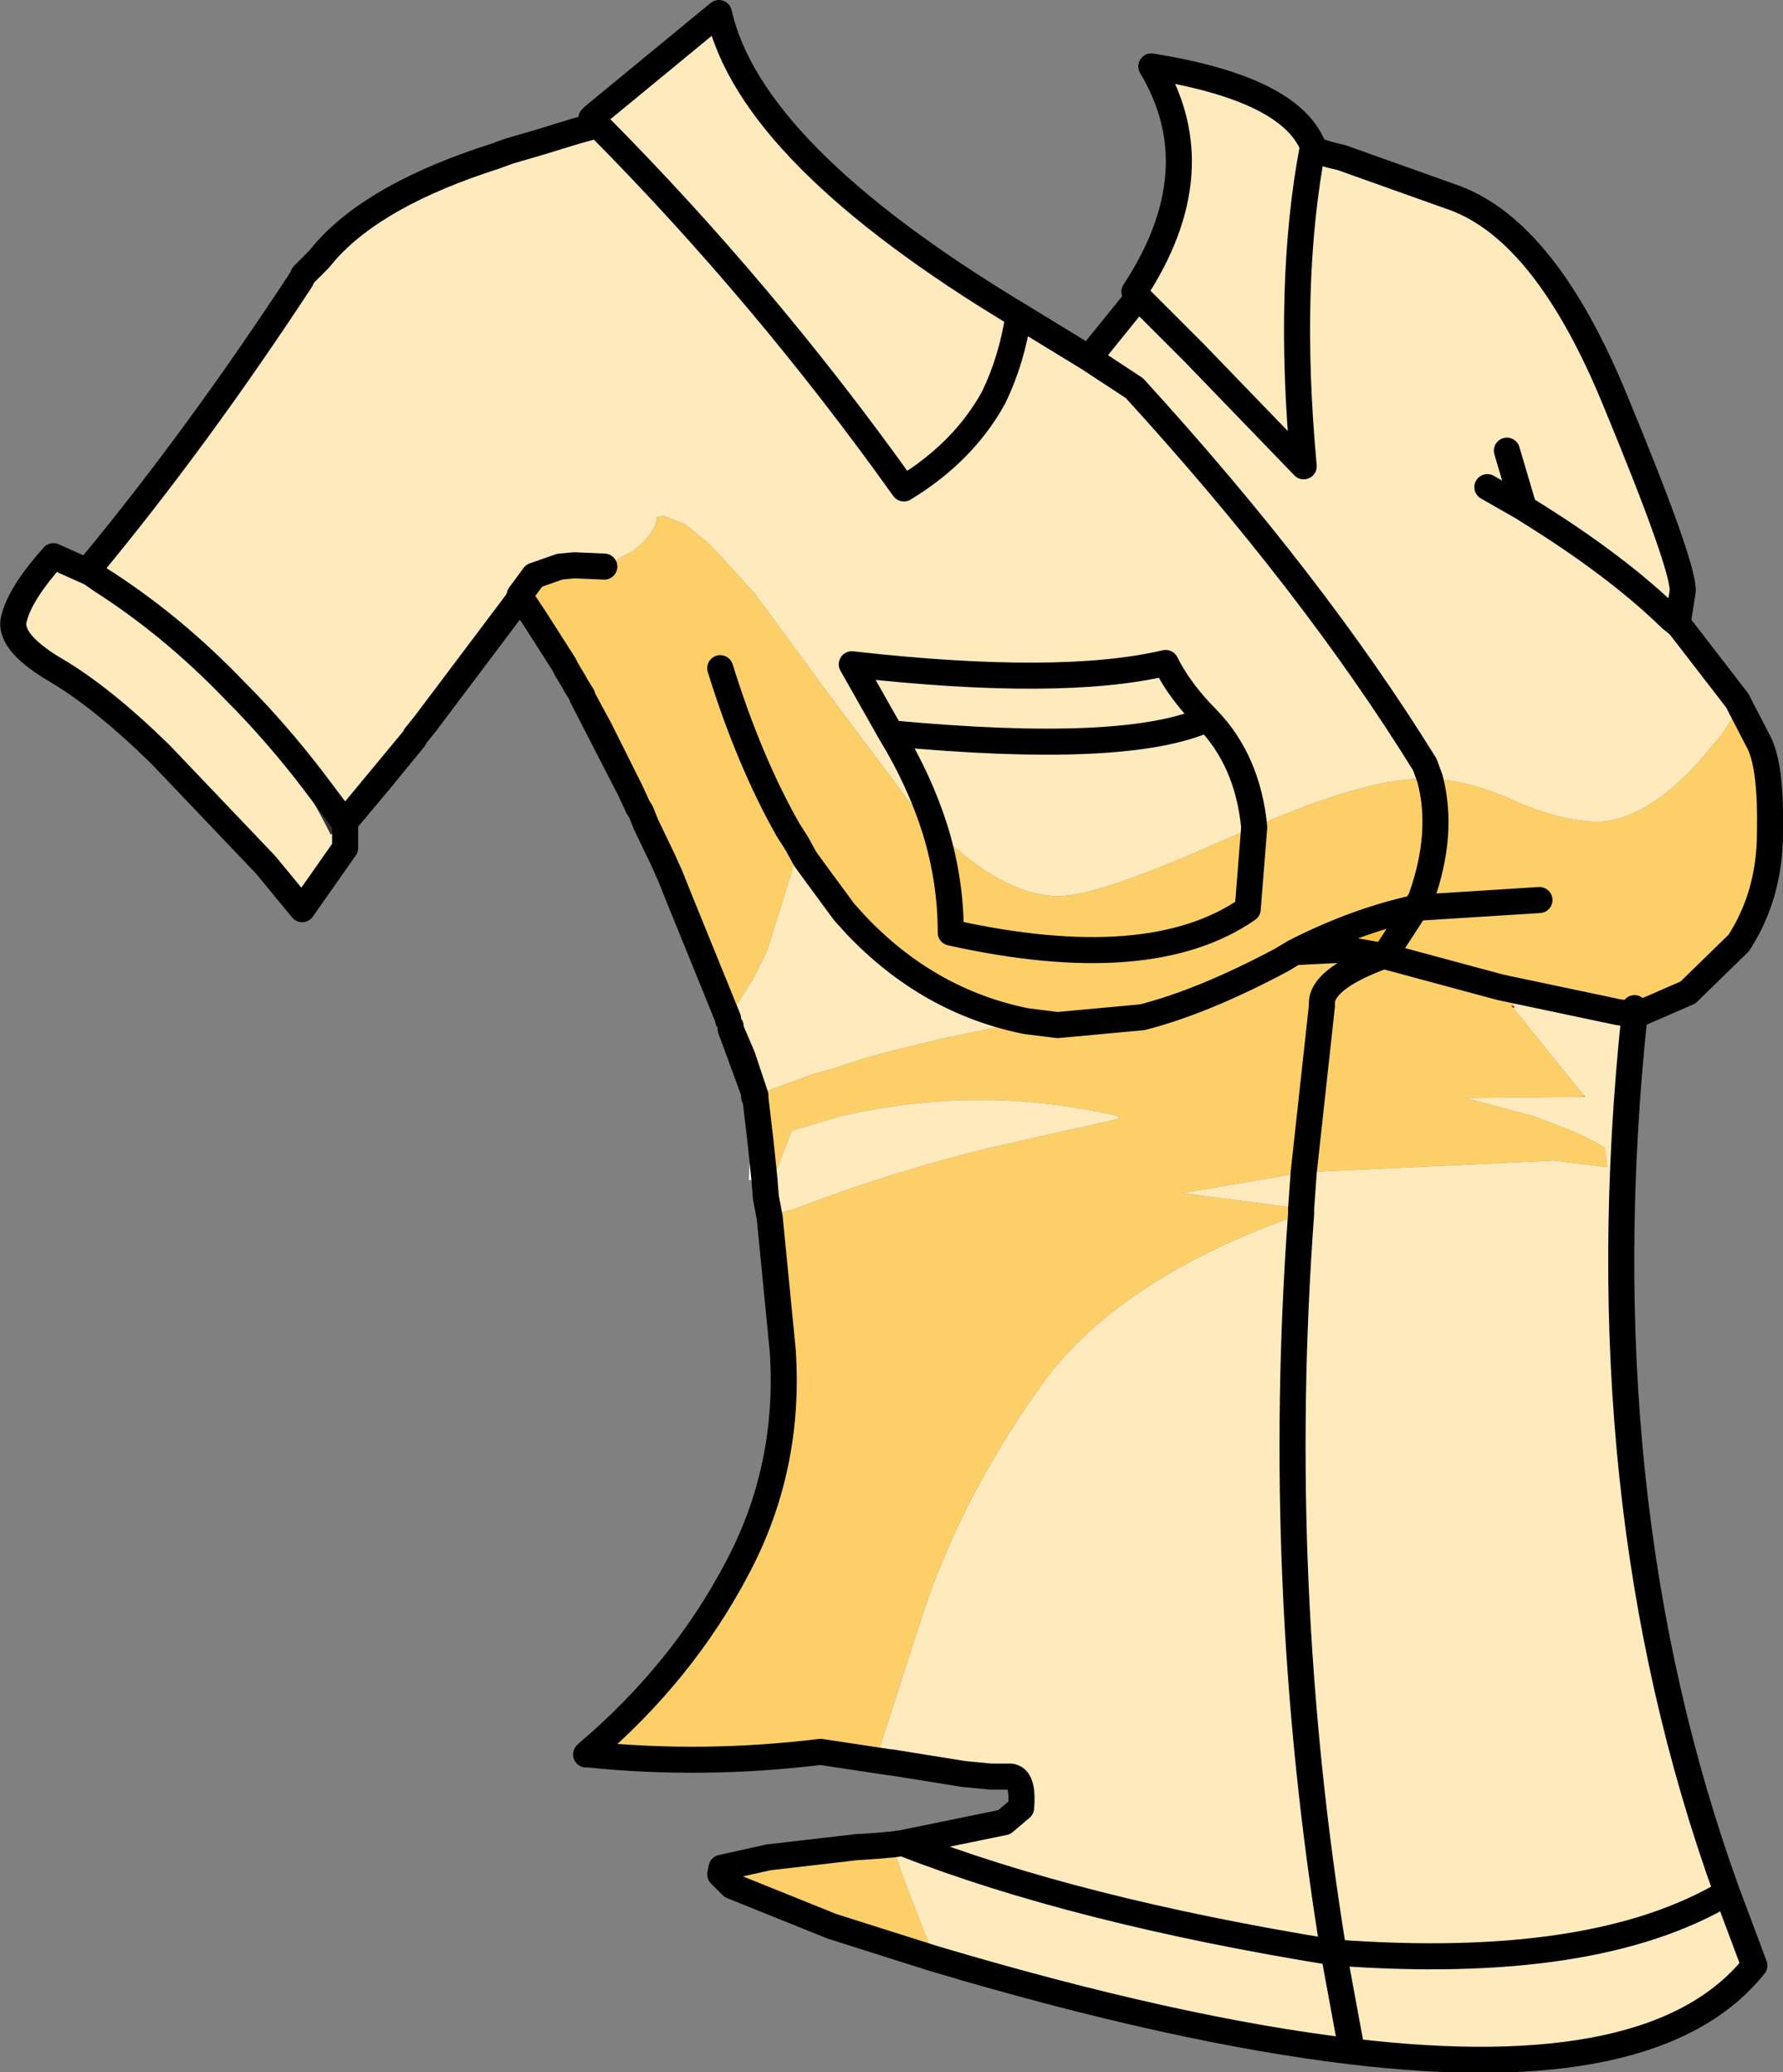 <?xml version="1.0" encoding="UTF-8" standalone="no"?>
<svg xmlns:xlink="http://www.w3.org/1999/xlink" height="79.55px" width="68.45px" xmlns="http://www.w3.org/2000/svg">
  <rect width="100%" height="100%" fill="#808080" stroke="none"/>
  <g transform="matrix(1.0, 0.0, 0.0, 1.0, 21.6, 26.4)">
    <path d="M-1.6 -3.45 L-1.65 -3.5 -1.65 -3.55 -1.6 -3.45 M-5.7 1.95 L-8.35 5.15 -7.05 3.6 -5.7 1.95 M-8.8 4.6 L-8.4 5.15 -8.9 5.65 Q-10.45 2.55 -12.6 0.1 -11.0 1.7 -9.55 3.6 L-8.8 4.6" fill="#333333" fill-rule="evenodd" stroke="none"/>
    <path d="M41.25 12.55 L41.15 12.55 41.15 12.4 41.25 12.55" fill="#151515" fill-rule="evenodd" stroke="none"/>
    <path d="M41.15 12.55 L40.5 12.45 41.15 12.3 41.15 12.4 41.15 12.55 M36.55 12.25 L36.5 12.3 36.4 12.2 36.45 12.2 36.55 12.25" fill="#db0202" fill-rule="evenodd" stroke="none"/>
    <path d="M39.2 15.65 L39.25 15.7 39.2 15.7 39.2 15.65" fill="#990000" fill-rule="evenodd" stroke="none"/>
    <path d="M7.75 18.9 L7.15 18.9 7.2 17.7 7.6 17.45 7.75 18.9 M7.35 15.7 L7.35 15.55 6.8 14.05 6.45 13.1 6.9 14.15 7.4 15.65 7.35 15.7" fill="#ffffff" fill-rule="evenodd" stroke="none"/>
    <path d="M7.2 17.7 L7.35 15.7 7.4 15.65 7.4 15.75 7.6 17.45 7.2 17.7 M6.35 12.75 L6.35 12.7 5.7 11.1 6.35 12.7 6.35 12.75" fill="#cccccc" fill-rule="evenodd" stroke="none"/>
    <path d="M-8.4 5.15 L-8.8 4.6 -8.35 5.15 -8.4 5.15" fill="#fee1a3" fill-rule="evenodd" stroke="none"/>
    <path d="M36.5 12.15 L36.55 12.25 36.45 12.2 36.5 12.15 M28.35 20.0 L28.8 20.05 28.35 20.2 28.35 20.0 M31.55 10.3 L31.5 10.3 30.1 10.05 28.1 10.15 Q30.45 8.95 32.75 8.45 L31.55 10.3" fill="#fdc43e" fill-rule="evenodd" stroke="none"/>
    <path d="M0.45 -21.35 L1.35 -21.6 1.1 -21.85 1.2 -21.95 6.0 -25.9 Q7.2 -20.5 17.5 -14.3 L20.2 -12.65 22.1 -15.0 21.95 -15.2 Q25.0 -19.85 22.6 -23.85 27.9 -23.0 28.8 -20.8 L28.8 -20.75 28.85 -20.7 Q29.0 -20.55 29.9 -20.35 L34.25 -18.8 Q37.75 -17.5 40.4 -11.05 43.05 -4.65 43.0 -3.7 L42.8 -2.45 42.9 -2.35 45.1 0.5 45.2 0.7 44.5 1.8 43.65 2.8 Q41.6 5.1 39.7 5.15 38.2 5.1 36.45 4.3 34.8 3.55 33.3 3.5 L32.95 3.5 Q30.8 3.5 26.55 5.35 26.3 2.8 24.75 1.2 23.7 0.15 23.15 -0.95 19.1 0.0 11.1 -0.9 L12.6 1.75 Q13.7 3.55 14.3 5.45 13.7 3.55 12.6 1.75 L11.1 -0.9 Q19.1 0.0 23.15 -0.95 23.7 0.15 24.75 1.2 26.3 2.8 26.55 5.35 L25.6 5.75 Q20.6 8.0 19.05 8.0 17.1 8.0 14.8 5.9 L14.6 5.75 14.3 5.45 13.4 4.5 10.55 0.7 7.35 -3.65 5.65 -5.5 4.8 -6.2 4.65 -6.3 3.85 -6.6 3.6 -6.55 Q3.65 -6.0 2.7 -5.25 L1.6 -4.65 0.45 -4.7 -0.1 -4.65 -1.1 -4.3 -1.65 -3.55 -1.65 -3.5 -1.75 -3.3 -5.25 1.35 -5.65 1.85 -5.7 1.95 -7.05 3.6 -8.35 5.15 -8.35 6.15 -10.0 8.5 -11.4 6.8 -15.45 2.55 Q-17.7 0.35 -19.5 -0.7 -21.35 -1.8 -21.05 -2.7 -20.8 -3.65 -19.55 -5.05 L-18.1 -4.4 -18.2 -4.5 -18.15 -4.6 Q-14.05 -9.55 -10.05 -15.65 L-9.95 -15.85 -9.35 -16.45 -9.1 -16.75 Q-7.15 -18.95 -2.6 -20.4 L-2.05 -20.6 -0.85 -20.95 0.45 -21.35 M41.15 12.55 Q39.2 31.05 44.7 46.25 L45.75 49.05 Q42.0 53.75 30.3 52.35 23.55 51.55 14.3 48.8 12.95 45.45 12.75 44.7 L12.7 44.4 13.05 44.35 16.95 43.55 17.6 43.0 Q17.7 41.85 17.2 41.8 L16.45 41.8 15.4 41.7 12.6 41.25 12.55 41.25 12.15 40.75 13.8 35.65 Q15.2 31.3 18.25 26.95 21.2 22.7 28.35 20.2 L28.8 20.05 28.35 20.0 28.45 18.6 28.35 20.0 23.8 19.4 28.45 18.6 38.05 18.15 40.1 18.4 40.1 18.35 40.0 17.65 Q39.25 17.2 38.45 16.9 L37.15 16.4 37.1 16.4 34.65 15.75 39.2 15.7 39.25 15.7 39.2 15.65 36.5 12.3 36.55 12.25 36.5 12.15 36.0 11.5 40.5 12.45 41.15 12.55 M7.95 20.35 L7.8 19.55 8.8 17.0 10.65 16.45 Q16.1 15.2 21.35 16.45 L21.35 16.55 16.45 17.65 Q12.55 18.6 8.8 20.05 L8.55 20.1 7.95 20.35 M6.45 13.1 L6.45 13.0 6.35 12.75 6.35 12.7 6.95 11.75 7.3 11.2 7.85 10.1 8.8 7.05 8.85 6.75 9.0 6.0 9.3 6.55 9.55 6.9 10.8 8.6 11.25 9.1 Q14.05 12.05 17.8 12.8 L14.65 13.45 12.4 14.0 11.5 14.25 10.45 14.6 10.1 14.7 9.55 14.85 9.05 15.05 8.6 15.2 7.4 15.65 6.9 14.15 6.45 13.1 M20.2 -12.65 L21.95 -11.5 Q28.8 -4.0 33.1 2.95 L33.3 3.5 33.1 2.95 Q28.8 -4.0 21.95 -11.5 L20.2 -12.65 M36.9 -6.9 L36.25 -9.1 36.9 -6.9 37.05 -6.8 Q40.45 -4.7 42.55 -2.65 L42.8 -2.45 42.55 -2.65 Q40.45 -4.7 37.05 -6.8 L36.9 -6.9 35.5 -7.7 36.9 -6.9 M22.1 -15.0 L23.25 -13.85 24.25 -12.85 28.45 -8.5 Q27.8 -15.5 28.8 -20.75 27.8 -15.5 28.45 -8.5 L24.25 -12.85 23.25 -13.85 22.1 -15.0 M17.5 -14.3 Q17.25 -12.6 16.55 -11.15 15.4 -9.05 13.1 -7.65 7.75 -15.15 1.35 -21.6 7.75 -15.15 13.1 -7.65 15.4 -9.05 16.55 -11.15 17.25 -12.6 17.5 -14.3 M44.7 46.25 Q39.6 49.3 29.6 48.55 27.3 34.45 28.35 20.2 27.3 34.45 29.6 48.55 39.6 49.3 44.7 46.25 M-18.1 -4.4 L-17.75 -4.15 Q-15.0 -2.4 -12.6 0.1 -15.0 -2.4 -17.75 -4.15 L-18.1 -4.4 M30.3 52.35 L29.6 48.55 Q19.7 46.95 13.05 44.35 19.7 46.95 29.6 48.55 L30.3 52.35 M12.6 1.75 Q21.65 2.6 24.75 1.2 21.65 2.6 12.6 1.75 M-8.35 5.15 L-8.8 4.6 -9.55 3.6 Q-11.0 1.7 -12.6 0.1 -10.45 2.55 -8.9 5.65 L-8.4 5.15 -8.35 5.15" fill="#feeabc" fill-rule="evenodd" stroke="none"/>
    <path d="M45.2 0.7 L45.95 2.15 Q46.4 3.1 46.35 5.55 46.35 7.95 45.15 9.8 L43.2 11.7 41.25 12.55 41.15 12.4 41.15 12.3 40.5 12.45 36.0 11.5 36.5 12.15 36.45 12.2 36.4 12.2 36.5 12.3 39.2 15.65 39.2 15.7 34.65 15.75 37.1 16.4 37.15 16.4 38.45 16.9 Q39.25 17.2 40.0 17.65 L40.1 18.35 40.1 18.4 38.05 18.15 28.45 18.6 29.15 12.2 Q29.05 11.2 31.5 10.3 29.05 11.2 29.15 12.2 L28.45 18.6 23.8 19.4 28.35 20.0 28.35 20.2 Q21.2 22.7 18.25 26.95 15.2 31.3 13.8 35.65 L12.15 40.75 12.55 41.25 9.9 40.85 Q5.4 41.4 1.0 40.95 L0.95 40.9 Q4.6 37.8 6.7 33.8 8.75 29.95 8.45 25.45 L7.95 20.35 8.55 20.1 8.8 20.05 Q12.55 18.6 16.45 17.65 L21.35 16.55 21.35 16.45 Q16.1 15.2 10.65 16.45 L8.8 17.0 7.8 19.55 7.75 18.9 7.6 17.45 7.4 15.75 7.4 15.65 8.6 15.2 9.05 15.05 9.55 14.85 10.1 14.7 10.45 14.6 11.5 14.25 12.4 14.0 14.65 13.45 17.8 12.8 19.0 12.95 22.25 12.65 Q24.6 12.05 27.6 10.45 L27.85 10.3 28.1 10.15 27.85 10.3 27.6 10.45 Q24.6 12.05 22.25 12.65 L19.0 12.95 17.8 12.8 Q14.05 12.05 11.25 9.1 L10.8 8.6 9.55 6.9 9.3 6.55 9.0 6.0 8.85 6.75 8.8 7.05 7.85 10.1 7.3 11.2 6.95 11.75 6.35 12.7 5.7 11.1 5.05 9.5 4.5 8.15 4.1 7.15 4.05 7.05 3.85 6.6 3.2 5.25 3.0 4.75 2.9 4.6 2.6 3.95 1.4 1.55 1.1 1.0 0.75 0.35 0.75 0.3 0.5 -0.1 0.45 -0.2 0.15 -0.7 0.05 -0.9 -1.1 -2.7 -1.6 -3.45 -1.65 -3.55 -1.1 -4.3 -0.1 -4.65 0.45 -4.7 1.6 -4.65 2.7 -5.25 Q3.65 -6.0 3.6 -6.55 L3.85 -6.6 4.65 -6.3 4.8 -6.2 5.65 -5.5 7.35 -3.65 10.55 0.7 13.4 4.5 14.3 5.45 Q14.9 7.4 14.9 9.4 22.55 11.1 26.3 8.5 L26.55 5.35 Q30.8 3.5 32.95 3.5 L33.3 3.5 Q34.8 3.55 36.45 4.3 38.2 5.1 39.7 5.15 41.6 5.1 43.65 2.8 L44.5 1.8 45.2 0.7 M14.3 48.8 L10.35 47.55 6.5 46.0 6.05 45.55 6.1 45.3 7.9 44.9 11.35 44.5 11.45 44.5 12.15 44.45 12.7 44.4 12.75 44.7 Q12.95 45.45 14.3 48.8 M31.5 10.3 L31.55 10.3 32.75 8.45 32.95 8.1 Q33.85 5.6 33.3 3.5 33.85 5.6 32.95 8.1 L32.75 8.45 37.5 8.15 32.75 8.45 Q30.45 8.95 28.1 10.15 L30.1 10.05 31.5 10.3 M36.0 11.5 L31.55 10.3 36.0 11.5 M26.55 5.35 L26.3 8.5 Q22.55 11.1 14.9 9.4 14.9 7.4 14.3 5.45 L14.6 5.75 14.8 5.9 Q17.1 8.0 19.05 8.0 20.6 8.0 25.6 5.75 L26.55 5.35 M6.05 -0.75 Q7.15 2.8 8.65 5.45 L9.0 6.0 8.65 5.45 Q7.15 2.8 6.05 -0.75" fill="#fdcf68" fill-rule="evenodd" stroke="none"/>
    <path d="M0.45 -21.35 L1.35 -21.6 1.1 -21.85 1.2 -21.95 6.0 -25.9 Q7.2 -20.5 17.5 -14.3 L20.2 -12.65 22.1 -15.0 21.95 -15.2 Q25.0 -19.85 22.6 -23.85 27.9 -23.0 28.8 -20.8 L28.8 -20.75 28.85 -20.7 Q29.0 -20.55 29.9 -20.35 L34.25 -18.8 Q37.75 -17.5 40.4 -11.05 43.05 -4.65 43.0 -3.7 L42.8 -2.45 42.9 -2.35 45.1 0.5 45.2 0.7 45.95 2.15 Q46.4 3.1 46.35 5.55 46.35 7.95 45.15 9.8 L43.2 11.7 41.25 12.55 41.15 12.55 Q39.2 31.05 44.7 46.25 L45.75 49.05 Q42.0 53.75 30.3 52.35 23.55 51.55 14.3 48.8 L10.35 47.55 6.5 46.0 6.05 45.55 6.1 45.3 7.9 44.9 11.35 44.5 11.45 44.5 12.15 44.45 12.7 44.4 13.05 44.35 16.95 43.55 17.6 43.0 Q17.7 41.85 17.2 41.8 L16.45 41.8 15.4 41.7 12.6 41.25 12.55 41.25 9.9 40.85 Q5.4 41.4 1.0 40.95 L0.9 40.95 0.95 40.9 Q4.6 37.8 6.7 33.8 8.75 29.95 8.45 25.45 L7.95 20.35 7.8 19.55 7.75 18.9 7.6 17.45 7.4 15.75 7.4 15.65 6.9 14.15 6.45 13.1 6.45 13.0 M7.35 15.7 L7.35 15.55 6.8 14.05 6.45 13.1 M6.35 12.75 L6.35 12.7 5.7 11.1 5.05 9.5 4.5 8.15 4.1 7.15 4.05 7.05 3.85 6.6 3.2 5.25 3.0 4.75 2.9 4.6 2.6 3.95 0.75 0.35 0.75 0.3 0.5 -0.1 0.45 -0.2 0.15 -0.7 0.05 -0.9 -1.1 -2.7 -1.6 -3.45 -1.65 -3.5 -1.75 -3.3 -5.25 1.35 -5.65 1.85 -5.7 1.95 -8.35 5.15 -8.35 6.15 -10.0 8.5 -11.4 6.8 -15.45 2.55 Q-17.7 0.35 -19.5 -0.7 -21.35 -1.8 -21.05 -2.7 -20.8 -3.65 -19.55 -5.05 L-18.1 -4.4 -18.2 -4.5 -18.15 -4.6 Q-14.05 -9.55 -10.05 -15.65 L-9.95 -15.85 -9.35 -16.45 -9.1 -16.75 Q-7.15 -18.95 -2.6 -20.4 L-2.05 -20.6 -0.85 -20.95 0.45 -21.35 M14.3 5.45 Q13.7 3.55 12.6 1.75 L11.1 -0.9 Q19.1 0.0 23.15 -0.95 23.7 0.15 24.75 1.2 26.3 2.8 26.55 5.35 L26.3 8.5 Q22.55 11.1 14.9 9.4 14.9 7.4 14.3 5.45 M33.3 3.5 L33.1 2.95 Q28.8 -4.0 21.95 -11.5 L20.2 -12.65 M1.6 -4.65 L0.45 -4.7 -0.1 -4.65 -1.1 -4.3 -1.65 -3.55 -1.65 -3.5 M1.35 -21.6 Q7.75 -15.15 13.1 -7.65 15.4 -9.05 16.55 -11.15 17.25 -12.6 17.5 -14.3 M28.8 -20.75 Q27.8 -15.5 28.45 -8.5 L24.25 -12.85 23.25 -13.85 22.1 -15.0 M42.8 -2.45 L42.55 -2.65 Q40.45 -4.7 37.05 -6.8 L36.9 -6.9 35.5 -7.7 M36.25 -9.1 L36.9 -6.9 M40.5 12.45 L41.15 12.55 41.15 12.4 41.15 12.3 M40.5 12.45 L36.0 11.5 31.55 10.3 31.5 10.3 Q29.05 11.2 29.15 12.2 L28.45 18.6 28.35 20.0 28.35 20.2 Q27.3 34.45 29.6 48.55 39.6 49.3 44.7 46.25 M33.3 3.5 Q33.85 5.6 32.95 8.1 L32.75 8.45 37.5 8.15 M32.75 8.45 L31.55 10.3 M28.1 10.15 L27.85 10.3 27.6 10.45 Q24.6 12.05 22.25 12.65 L19.0 12.95 17.8 12.8 Q14.05 12.05 11.25 9.1 L10.8 8.6 9.55 6.9 9.3 6.55 9.0 6.0 8.65 5.45 Q7.15 2.8 6.05 -0.75 M31.5 10.3 L30.1 10.05 28.1 10.15 Q30.45 8.95 32.75 8.45 M2.6 3.95 L1.4 1.55 1.1 1.0 0.75 0.35 M5.7 11.1 L6.35 12.7 M24.75 1.2 Q21.65 2.6 12.6 1.75 M13.05 44.35 Q19.7 46.95 29.6 48.55 L30.3 52.35 M-12.6 0.1 Q-15.0 -2.4 -17.75 -4.15 L-18.1 -4.4 M-8.8 4.6 L-8.4 5.15 -8.35 5.15 -8.8 4.6 -9.55 3.6 Q-11.0 1.7 -12.6 0.1 M-8.35 5.15 L-7.05 3.6 -5.7 1.95" fill="none" stroke="#000000" stroke-linecap="round" stroke-linejoin="round" stroke-width="1.0"/>
  </g>
</svg>
